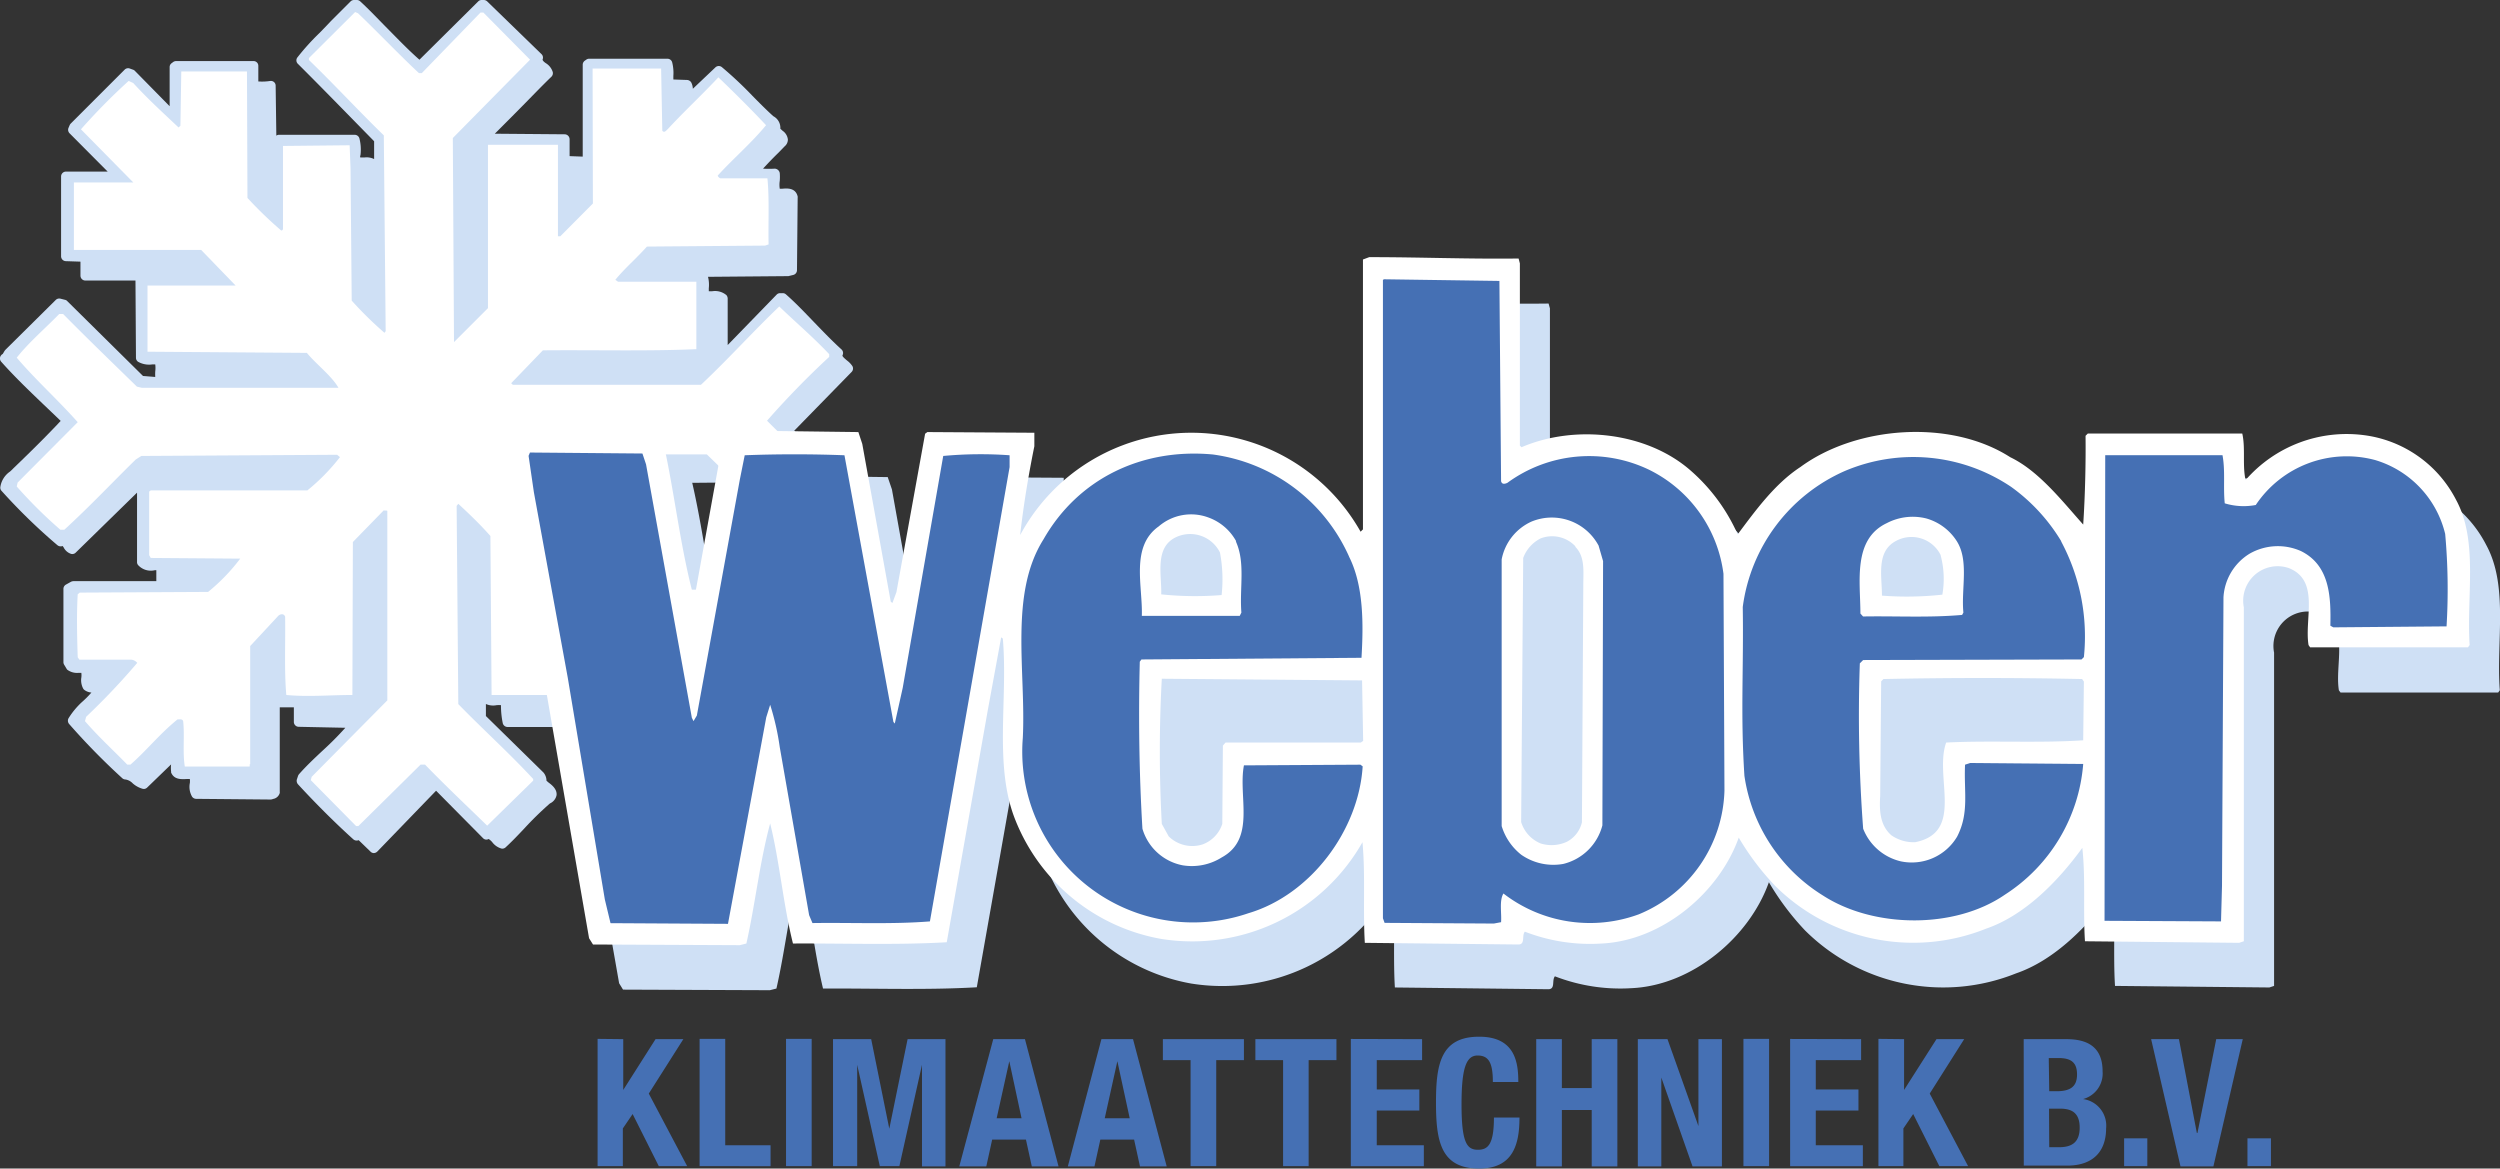<svg xmlns="http://www.w3.org/2000/svg" id="Layer_1" data-name="Layer 1" viewBox="0 0 255.4 119.38"><rect x="0" y="0" width="255.4" height="119.38" fill="#333333" stroke="none"/><defs><style>.cls-1{fill:#cfe0f5}.cls-2{fill:#fff}.cls-3{fill:#4570b4}</style></defs><path class="cls-1" d="m158.2 31 .14.5v18.62l.16.17c5.47-2.36 12.85-1.55 17.33 2.43a18.5 18.5 0 0 1 4.75 6.47c1.79-2.39 3.78-5.16 6.41-6.88 5.73-4.21 15.34-4.92 21.44-1 2.9 1.38 5.29 4.45 7.45 6.87.2-3 .27-6.4.24-9.07l.23-.23h15.78c.34 1.48 0 3.27.34 4.75a13.71 13.71 0 0 1 12.13-4.58 12.36 12.36 0 0 1 9.4 6.64c2.29 4.21 1 9.84 1.38 14.83l-.17.23h-16.1l-.17-.23c-.44-2.73 1.18-6.57-2-7.85a3.52 3.52 0 0 0-4.62 4v34.05l-.48.16-15.77-.16c-.2-3.14.07-6.48-.27-9.54-2.49 3.44-5.9 6.91-9.84 8.26a20 20 0 0 1-21.55-4.38 27 27 0 0 1-3.7-4.93c-2 5.63-7.83 10.52-14 10.82a18.5 18.5 0 0 1-7.86-1.21c-.34.41.07 1.28-.64 1.32l-15.71-.18c-.2-3.36.07-6.94-.24-10.27a20 20 0 0 1-20.56 9.87 19.76 19.76 0 0 1-14.87-12.07c-2.26-5.53-.77-12.33-1.31-18.6l-.17-.14-1.35 7.39-4.21 23.8c-5.16.3-10.65.1-15.71.13-.95-4-1.35-8.29-2.33-12.27-1.08 4-1.51 8.23-2.43 12.27l-.67.17-15-.06-.4-.65L58 70.59l-3.7-21.92.24-.27 16 .17c1.35 5.53 1.89 11.36 3.34 16.82l.23-.3L77 48.81l.41-.24 13.28.17.43 1.26L94 66.07l.17.13.41-1.11 2.93-16.18.23-.17 10.93.07v1.38c-.61 3-1.12 6.1-1.45 9.07a19.85 19.85 0 0 1 34.85-.34l.24-.23V31.11l.64-.24c5.4 0 9.71.21 15.24.14"/><path class="cls-1" d="M87.08 50.44a6 6 0 0 0-.77-.84l-.19-.18v-.09a.51.51 0 0 0-.11-.55L81.14 44 87 38a.5.5 0 0 0 .08-.6 2.4 2.4 0 0 0-.56-.58c-.26-.22-.5-.43-.45-.52a.5.5 0 0 0-.1-.6c-.95-.86-1.85-1.8-2.73-2.71s-1.9-2-2.94-2.91a.48.48 0 0 0-.34-.13h-.26a.48.48 0 0 0-.36.15l-5 5.15V30.5a.56.56 0 0 0-.13-.35 1.8 1.8 0 0 0-1.42-.4 2.4 2.4 0 0 1-.38 0v-.3a3.3 3.3 0 0 0-.08-1.17l8.1-.07h.11l.49-.12a.5.5 0 0 0 .39-.48l.07-7.42a.4.4 0 0 0 0-.11c-.21-.93-1.13-.84-1.57-.8h-.26a2.6 2.6 0 0 1 0-.81 5 5 0 0 0 0-.79.54.54 0 0 0-.51-.45 10 10 0 0 1-1.2 0c.51-.55 1-1.07 1.57-1.62l.65-.67a.89.89 0 0 0 .32-.69 1.25 1.25 0 0 0-.54-.89l-.23-.21a1.34 1.34 0 0 0-.72-1.28c-.76-.69-1.46-1.4-2.14-2.09a39 39 0 0 0-3.1-2.91.5.5 0 0 0-.66 0l-2.32 2.2a1.5 1.5 0 0 0-.16-.64.53.53 0 0 0-.42-.26l-1.41-.05v-.36a4.4 4.4 0 0 0-.12-1.39.5.5 0 0 0-.48-.37h-8a.48.48 0 0 0-.29.09l-.17.12a.51.51 0 0 0-.2.41V16l-1.34-.05v-1.73a.51.51 0 0 0-.5-.5l-7.14-.06c1-1 2.09-2.09 3.12-3.14s1.79-1.84 2.67-2.69a.51.51 0 0 0 .13-.47 1.64 1.64 0 0 0-.73-.92c-.11-.08-.31-.23-.31-.36a.49.49 0 0 0-.11-.55L49.77.14a.52.52 0 0 0-.35-.14h-.22a.47.47 0 0 0-.35.15l-6 5.95c-1.14-1-2.23-2.14-3.28-3.2S37.74 1 36.79.13a.5.5 0 0 0-.34-.13h-.28a.5.5 0 0 0-.36.15l-2 2c-.37.4-.76.8-1.15 1.2a24 24 0 0 0-2.28 2.52.49.49 0 0 0 .05.65c2.46 2.45 4.94 5 7.79 7.91v1.82a1.74 1.74 0 0 0-1-.16h-.38c-.11 0 0-.24 0-.37a4.6 4.6 0 0 0-.13-1.61.51.51 0 0 0-.48-.34h-7.72a.47.47 0 0 0-.28.09l-.07-5.1a.48.48 0 0 0-.16-.37.5.5 0 0 0-.39-.12 5.3 5.3 0 0 1-1.22.05v-1.6a.48.48 0 0 0-.5-.48H18a.53.53 0 0 0-.3.09l-.16.12a.49.49 0 0 0-.21.4v4l-3.56-3.62a.4.4 0 0 0-.18-.11L13.26 7a.5.5 0 0 0-.52.11l-5.51 5.51a.6.6 0 0 0-.11.16l-.12.28a.51.51 0 0 0 .1.55l3.9 3.92H6.74a.5.5 0 0 0-.5.5v8.15a.5.5 0 0 0 .48.5l1.5.05v1.43a.5.5 0 0 0 .5.5h5.12l.05 7.89a.49.49 0 0 0 .22.41 2.28 2.28 0 0 0 1.44.27h.31a2.8 2.8 0 0 1 0 .72 5 5 0 0 0 0 .56l-1.25-.1-7.74-7.65a.4.4 0 0 0-.23-.13l-.47-.12a.5.5 0 0 0-.47.13l-5.15 5.1-.08.1-.19.32a.5.5 0 0 0-.16.13.5.5 0 0 0 0 .66c1.34 1.51 2.81 2.92 4.24 4.29.64.61 1.26 1.2 1.84 1.76-1.31 1.4-2.81 2.9-4.82 4.83-.11.12-.23.23-.35.34a2.32 2.32 0 0 0-1 1.62.47.47 0 0 0 .14.37 59 59 0 0 0 5.71 5.55.54.54 0 0 0 .52.07l.1.14a1.3 1.3 0 0 0 .78.67.49.49 0 0 0 .45-.13L14 50.33v7.09a.47.47 0 0 0 .1.3 1.76 1.76 0 0 0 1.73.53h.14v1.12H7.5a.7.7 0 0 0-.24.06l-.52.29a.5.5 0 0 0-.26.44v7.48a.5.5 0 0 0 .07.26l.24.4a.4.4 0 0 0 .1.13 1.66 1.66 0 0 0 1.11.31h.31a1.8 1.8 0 0 1 0 .47 1.83 1.83 0 0 0 .19 1.14.5.5 0 0 0 .09.11 1.34 1.34 0 0 0 .75.29 10 10 0 0 1-1 1A8 8 0 0 0 7 73.38a.52.52 0 0 0 .06.58 69 69 0 0 0 5.43 5.54.46.46 0 0 0 .32.13 1.32 1.32 0 0 1 .75.4 2.6 2.6 0 0 0 1 .55.48.48 0 0 0 .47-.12l2.45-2.37a3 3 0 0 0 0 .72v.11c.3.72 1 .69 1.51.67a3 3 0 0 1 .41 0 3 3 0 0 1 0 .38 2 2 0 0 0 .23 1.43.52.52 0 0 0 .41.21l7.58.07a.7.7 0 0 0 .28-.06.85.85 0 0 0 .68-.61.4.4 0 0 0 0-.11v-8.64h1.44v1.5a.5.5 0 0 0 .49.49l4.77.1a33 33 0 0 1-2.36 2.37c-.8.75-1.63 1.53-2.37 2.37a.6.6 0 0 0-.1.17l-.12.36a.54.54 0 0 0 .11.5c1.84 2 3.85 4 5.65 5.62a.51.51 0 0 0 .55.09L37.85 87a.47.47 0 0 0 .35.15.54.54 0 0 0 .35-.16l6-6.21 4.8 4.85a.46.46 0 0 0 .57.08 1.7 1.7 0 0 1 .37.33 1.8 1.8 0 0 0 .94.65.49.49 0 0 0 .43-.13c.64-.59 1.25-1.23 1.89-1.91a34 34 0 0 1 2.63-2.57 1.18 1.18 0 0 0 .68-.85c.06-.56-.42-1-.8-1.27l-.23-.2a1.32 1.32 0 0 0-.31-.84l-5.88-5.77v-1.23a1.8 1.8 0 0 0 1.1.12 3 3 0 0 1 .44 0 8.8 8.8 0 0 0 .18 1.83.51.51 0 0 0 .49.4h7.61a.43.43 0 0 0 .22-.06l.25-.12v4.62a.5.5 0 0 0 .48.49l1.61.08a3 3 0 0 1 0 .45 3.24 3.24 0 0 0 .24 1.52.49.49 0 0 0 .44.27h7.41a.6.6 0 0 0 .34-.12l.19-.17a.52.52 0 0 0 .17-.37v-4.17l2.55 2.45a.5.5 0 0 0 .57.08l1 1a.53.53 0 0 0 .37.15.52.52 0 0 0 .36-.16c.77-.84 1.57-1.64 2.35-2.41.94-.94 1.91-1.9 2.8-2.91a.5.5 0 0 0 .1-.51 2.25 2.25 0 0 0-.7-.86c-.28-.23-.4-.36-.4-.5a.5.5 0 0 0-.15-.35l-2.24-2.29 3.6-.1a.49.49 0 0 0 .48-.45 42 42 0 0 0 .07-5.33c0-.9-.06-1.82-.06-2.82a.48.48 0 0 0-.3-.45 2.7 2.7 0 0 0-1.1-.16 3 3 0 0 1-.42 0v-1.45a.5.5 0 0 0-.5-.5L67 59.08c-.12-.18-.48-.21-1.59-.2v-2.31c0-1.76 0-3.58-.12-5.33a.5.5 0 0 0-.48-.46h-.63a3.4 3.4 0 0 1-.71 0v-.31a5.6 5.6 0 0 0 0-1.08l10.2-.09c1.42 1.46 2.91 2.85 4.35 4.2l1.82 1.72a.57.57 0 0 0 .59.08 1.2 1.2 0 0 1 .23.25 1.53 1.53 0 0 0 1.06.71.5.5 0 0 0 .41-.15c.61-.64 1.27-1.27 1.93-1.91 1-1 2.13-2.07 3.08-3.17a.5.5 0 0 0-.06-.59"/><path class="cls-2" d="M36.57 1.35c2.15 2.06 4.15 4.18 6.23 6.12h.29l6-6.19h.29l4.77 4.82-7.89 8 .12 20.85 3.47-3.47V14.79H57v9.35h.24l3.33-3.35L60.54 7h7l.12 6.35c.21.29.44-.07.56-.16 1.66-1.8 3.5-3.5 5.17-5.29 1.63 1.56 3.31 3.23 4.87 4.89-1.46 1.79-3.42 3.47-4.94 5.15a.45.45 0 0 0 .29.28h4.79c.21 2.12.07 4.49.12 6.75l-.36.12-12.07.1c-1 1.13-2.31 2.26-3.23 3.4l.28.19h8v6.89c-4.93.22-10.46.07-15.68.12l-3.24 3.36.17.16h19.22c2.86-2.69 5.29-5.41 8-8 1.69 1.63 3.42 3.09 5.1 4.87v.28a88 88 0 0 0-6.35 6.52c2.14 2.17 4.39 4.11 6.4 6.23v.17L80.22 54h-.29a785 785 0 0 0-7.72-7.58h-20l-.16.09a37 37 0 0 0 3.18 3.24l10 .07.07 7.09h-2.77c.89 1.11 2.14 2.22 3.23 3.33h12.85v7c-1.53.14-3.83-.1-5.39.21 1.78 2 3.45 3.8 5.3 5.57v.17L73.74 78c-1.93-1.61-3.68-3.62-5.54-5.34l-.29.4v5.15h-6.8L61 78l-.12-12.63-3.33-3.29-.19.17V71h-7.14l-.12-16.24c-1-1.14-2.12-2.22-3.28-3.29l-.17.21.17 20.25c2.64 2.71 5.2 5 7.65 7.65v.17l-4.7 4.6c-2.05-2-4.18-4-6.35-6.24h-.45l-6.36 6.28h-.23l-4.63-4.69.09-.34 7.73-7.81V52.2c-.1-.09-.24 0-.36-.07l-3.16 3.24L36 71c-2.27 0-4.51.21-6.75 0-.22-2.46-.08-5.34-.12-8-.14-.38-.57-.28-.78 0l-2.79 3v12.07c-.11 0 0 .17-.07.24h-6.61c-.24-1.49 0-3.14-.17-4.65-.12-.26-.38-.14-.57-.17-1.86 1.51-3.14 3.16-4.81 4.62H13c-1.44-1.48-2.93-2.83-4.32-4.44l.12-.44a71 71 0 0 0 5.22-5.51.9.9 0 0 0-.64-.33H8.11l-.17-.24c-.07-2.12-.12-4.46 0-6.44l.21-.17 13.11-.07a19.3 19.3 0 0 0 3.28-3.4L15.4 57l-.16-.28v-6.5l.16-.12h16a20.6 20.6 0 0 0 3.33-3.4l-.29-.24-20 .12-.57.36c-2.57 2.52-4.6 4.7-7.3 7.18h-.4a47 47 0 0 1-4.46-4.42l.09-.4 6.14-6.17c-2-2.26-4.32-4.34-6.23-6.59 1.2-1.53 2.92-3 4.34-4.46h.4c2.62 2.65 5 4.94 7.54 7.42l.52.12h20.07c-.7-1.23-2.26-2.39-3.23-3.57l-16.28-.12v-6.76h9l-3.52-3.64h-13v-6.89h6.07l-5.35-5.43a63 63 0 0 1 4.87-4.94l.47.21c1.49 1.63 3 3 4.63 4.54l.19-.17.09-5.55h6.71l.05 12.92a41 41 0 0 0 3.45 3.33.18.18 0 0 0 .18-.17v-8.47l6.81-.07.09 2.38.12 13.49A37 37 0 0 0 39.28 34l.12-.17-.19-20c-2.57-2.5-5.12-5.26-7.65-7.7v-.2l4.72-4.7Z"/><path class="cls-2" d="m155.14 26.41.13.5v18.61l.17.17c5.47-2.36 12.85-1.55 17.33 2.43a18.65 18.65 0 0 1 4.75 6.47c1.79-2.39 3.78-5.16 6.41-6.88 5.73-4.21 15.34-4.92 21.44-1 2.9 1.39 5.29 4.46 7.45 6.88.2-3 .27-6.4.24-9.07l.23-.23h15.78c.34 1.48 0 3.27.34 4.75a13.69 13.69 0 0 1 12.13-4.58 12.34 12.34 0 0 1 9.37 6.6c2.3 4.22 1.05 9.85 1.39 14.84l-.17.23H236l-.16-.23c-.44-2.73 1.18-6.58-2-7.86a3.52 3.52 0 0 0-4.61 4v34.12l-.48.16-15.75-.16c-.2-3.14.07-6.48-.27-9.54-2.5 3.44-5.9 6.91-9.85 8.26a20 20 0 0 1-21.54-4.39 27 27 0 0 1-3.71-4.92c-2 5.63-7.82 10.52-14 10.82a18.4 18.4 0 0 1-7.85-1.21c-.34.4.07 1.28-.64 1.31l-15.71-.17c-.2-3.37.07-6.94-.24-10.28a20 20 0 0 1-20.56 9.88 19.74 19.74 0 0 1-14.87-12.07c-2.26-5.53-.77-12.34-1.31-18.61l-.17-.13-1.35 7.35-4.21 23.8c-5.16.3-10.66.1-15.71.13-1-4-1.35-8.29-2.33-12.27-1.08 4-1.52 8.23-2.43 12.27l-.67.17-15-.07-.4-.64L55 66l-3.76-21.93.24-.27 16 .17c1.35 5.53 1.89 11.36 3.34 16.82l.23-.3L74 44.21l.41-.24 13.28.17.4 1.21L91 61.47l.17.13.41-1.11 2.93-16.18.23-.17 10.93.07v1.38c-.61 3-1.12 6.1-1.45 9.07a19.85 19.85 0 0 1 34.78-.34l.24-.24V26.51l.64-.24c5.39 0 9.71.2 15.24.14"/><path class="cls-3" d="M153.35 49.16c.1.37.41.27.64.17a14.13 14.13 0 0 1 14.5-1.33 13.8 13.8 0 0 1 7.58 10.62l.1 22.14a14.09 14.09 0 0 1-8.76 12.65 14.46 14.46 0 0 1-13.82-2.13c-.44.74-.17 2-.24 2.93l-.74.14-11.16-.07-.17-.47V28.6l.1-.07 11.8.17ZM66 47.44l4.68 25.89.17.34.34-.57L75.58 49l.5-2.49c3.34-.13 6.85-.13 10.19 0l5 27.24.14.17.81-3.64 4.14-23.7a41.4 41.4 0 0 1 6.78-.07v1.21L95 94.13c-3.91.31-8 .11-12 .17l-.34-.81-3-17.16a26.4 26.4 0 0 0-.98-4.33l-.4 1.28-3.91 21.1-12-.07-.58-2.42L58 69.22l-3.46-18.94-.54-3.71.14-.34 11.49.1Zm71.81 9.41c1.52 3 1.48 6.95 1.28 10.35l-22.48.17-.17.23c-.14 5.6-.07 11.4.27 17.06a5.33 5.33 0 0 0 4.11 3.74 5.73 5.73 0 0 0 4-.81c3.51-1.92 1.65-6.2 2.26-9.4l11.9-.07.23.17c-.4 6.51-5.29 13.11-11.66 15a17.45 17.45 0 0 1-23.06-17.9c.34-6.81-1.42-14.7 2.12-20.3 3.58-6.27 10.15-9.33 17.3-8.66a17.86 17.86 0 0 1 13.92 10.45m89.22-10.38c.3 1.62.06 3.24.23 4.92a6.6 6.6 0 0 0 3.17.17 11.18 11.18 0 0 1 12.2-4.59 10.42 10.42 0 0 1 7.15 7.55 63 63 0 0 1 .14 9.44l-11.57.1-.3-.17c.07-3-.07-6.17-3-7.62a5.8 5.8 0 0 0-5.26.27 5.59 5.59 0 0 0-2.66 4.45L227 90.49l-.1 3.64-11.9-.06.07-47.57Zm-16.49 8.8a20.57 20.57 0 0 1 2.33 11.83l-.24.24-22.31.06-.34.34a154 154 0 0 0 .34 16.89 5.47 5.47 0 0 0 3.87 3.34 5.39 5.39 0 0 0 5.73-2.53c1.25-2.43.68-4.55.81-7.35l.51-.17 11.56.1a17.5 17.5 0 0 1-8 13.35c-5.13 3.54-13.42 3.44-18.61.07a17.32 17.32 0 0 1-8-12.21c-.41-6.33-.07-10.91-.17-17.25a17.7 17.7 0 0 1 10.42-13.89 17.89 17.89 0 0 1 17 1.62 18.7 18.7 0 0 1 5.12 5.56"/><path class="cls-2" d="M126.25 55.3c1 2.19.37 4.75.57 7.28l-.17.34h-10c.1-3.07-1.18-7.08 1.72-9.14a5.07 5.07 0 0 1 5.09-.91 5.27 5.27 0 0 1 2.83 2.43m73.58-.07c1.32 2 .47 4.92.71 7.35l-.13.24c-3.41.3-6.75.1-10.12.16l-.27-.3c0-3.24-.81-7.58 2.7-9.24a5.72 5.72 0 0 1 4.05-.47 5.45 5.45 0 0 1 3.06 2.26m-36.57.47.47 1.62-.07 27a5.46 5.46 0 0 1-4 3.94 5.74 5.74 0 0 1-4.29-.94 5.93 5.93 0 0 1-2-2.93V57.15a5.34 5.34 0 0 1 3.06-3.87 5.42 5.42 0 0 1 6.82 2.42"/><path class="cls-1" d="M124.63 56.44a14.7 14.7 0 0 1 .17 4.35 33.4 33.4 0 0 1-6.17-.07c.07-2-.74-4.88 1.62-5.89a3.4 3.4 0 0 1 4.38 1.61m36.31-.57c1 1 .81 2.5.81 3.88L161.61 84a3 3 0 0 1-1.55 2 3.75 3.75 0 0 1-2.66.17 3.46 3.46 0 0 1-2-2.19l.21-26.98a3.65 3.65 0 0 1 1.79-2 3.26 3.26 0 0 1 3.54.81m37.32.94a9.3 9.3 0 0 1 .17 4 33.4 33.4 0 0 1-6.17.1c0-2-.61-4.51 1.44-5.59a3.32 3.32 0 0 1 4.56 1.45m-59 18.98-.24.17H125.2l-.27.31-.06 8a3.33 3.33 0 0 1-2 2.09 3.44 3.44 0 0 1-3.47-.81l-.71-1.28a136 136 0 0 1 0-14.83l20.46.17Zm73.63-6.06-.07 6c-4.58.3-9.51 0-14 .23-1.25 3.51 1.92 9.17-3.17 10.18a4 4 0 0 1-2.42-.7c-1.15-1-1.25-2.47-1.15-4l.1-11.73.23-.24c6.71-.14 13.59-.14 20.3 0Z"/><path class="cls-3" d="M63.67 106.16v5.19l3.3-5.19h2.84l-3.53 5.56 3.92 7.41h-2.9l-2.67-5.32-1 1.47v3.85h-2.58v-13Zm7.8 12.97v-13h2.62V117h4.63v2.14Zm8.83 0v-13h2.62v13Zm4.8-12.97H89l1.85 9.15 1.87-9.15h3.87v13h-2.4v-10.38l-2.31 10.35h-2l-2.31-10.35v10.35H85.1Zm16.37 0h3.24l3.43 13h-2.73l-.6-2.74h-3.45l-.6 2.74H98Zm.35 8.08h2.54l-1.25-5.83Zm10.7-8.08h3.23l3.44 13h-2.73l-.6-2.74h-3.45l-.6 2.74h-2.72Zm.34 8.08h2.55l-1.26-5.83Zm14.22-8.08v2.14h-2.83v10.83h-2.62V108.3h-2.83v-2.14Zm9.45 0v2.14h-2.84v10.83h-2.61V108.3h-2.83v-2.14Zm8.75 0v2.14h-4.63v3H145v2.15h-4.35V117h4.81v2.14H138v-13Zm7.23 4.38c0-1.89-.38-2.71-1.56-2.71s-1.64 1.33-1.64 5c0 3.92.55 4.63 1.67 4.63 1 0 1.64-.49 1.64-3.29h2.61c0 2.8-.69 5.21-4.12 5.21-3.92 0-4.41-2.79-4.41-6.74s.49-6.73 4.41-6.73c3.74 0 4 2.74 4 4.63Zm4.43-4.38h2.62v5h3.05v-5h2.62v13h-2.62v-5.76h-3.05v5.76h-2.62Zm13.41 0 3.16 8.88v-8.88h2.4v13h-3l-3.19-9.08v9.08h-2.4v-13Zm7.76 12.97v-13h2.62v13Zm12.02-12.97v2.14h-4.63v3h4.36v2.15h-4.36V117h4.81v2.14h-7.43v-13Zm4.39 0v5.19l3.31-5.19h2.83l-3.52 5.56 3.92 7.41h-2.94l-2.67-5.32-1 1.47v3.85h-2.55v-13Zm12.22 0h4.37c2.15 0 3.69.8 3.69 3.29a2.7 2.7 0 0 1-2 2.83 2.74 2.74 0 0 1 2.36 3c0 2-1 3.8-4 3.8h-4.41Zm2.61 5.32h.75c1.43 0 2.09-.49 2.09-1.71s-.6-1.68-1.89-1.68h-1Zm0 5.72h1c1.25 0 2.11-.45 2.11-2s-.86-1.94-2-1.94h-1.13Zm10.02-.91v2.84H217v-2.84Zm3.23-10.13 1.83 9.59h.06l1.92-9.59h2.71l-3 13h-3.36l-3-13Zm9.4 10.13v2.84h-2.4v-2.84Z"/></svg>